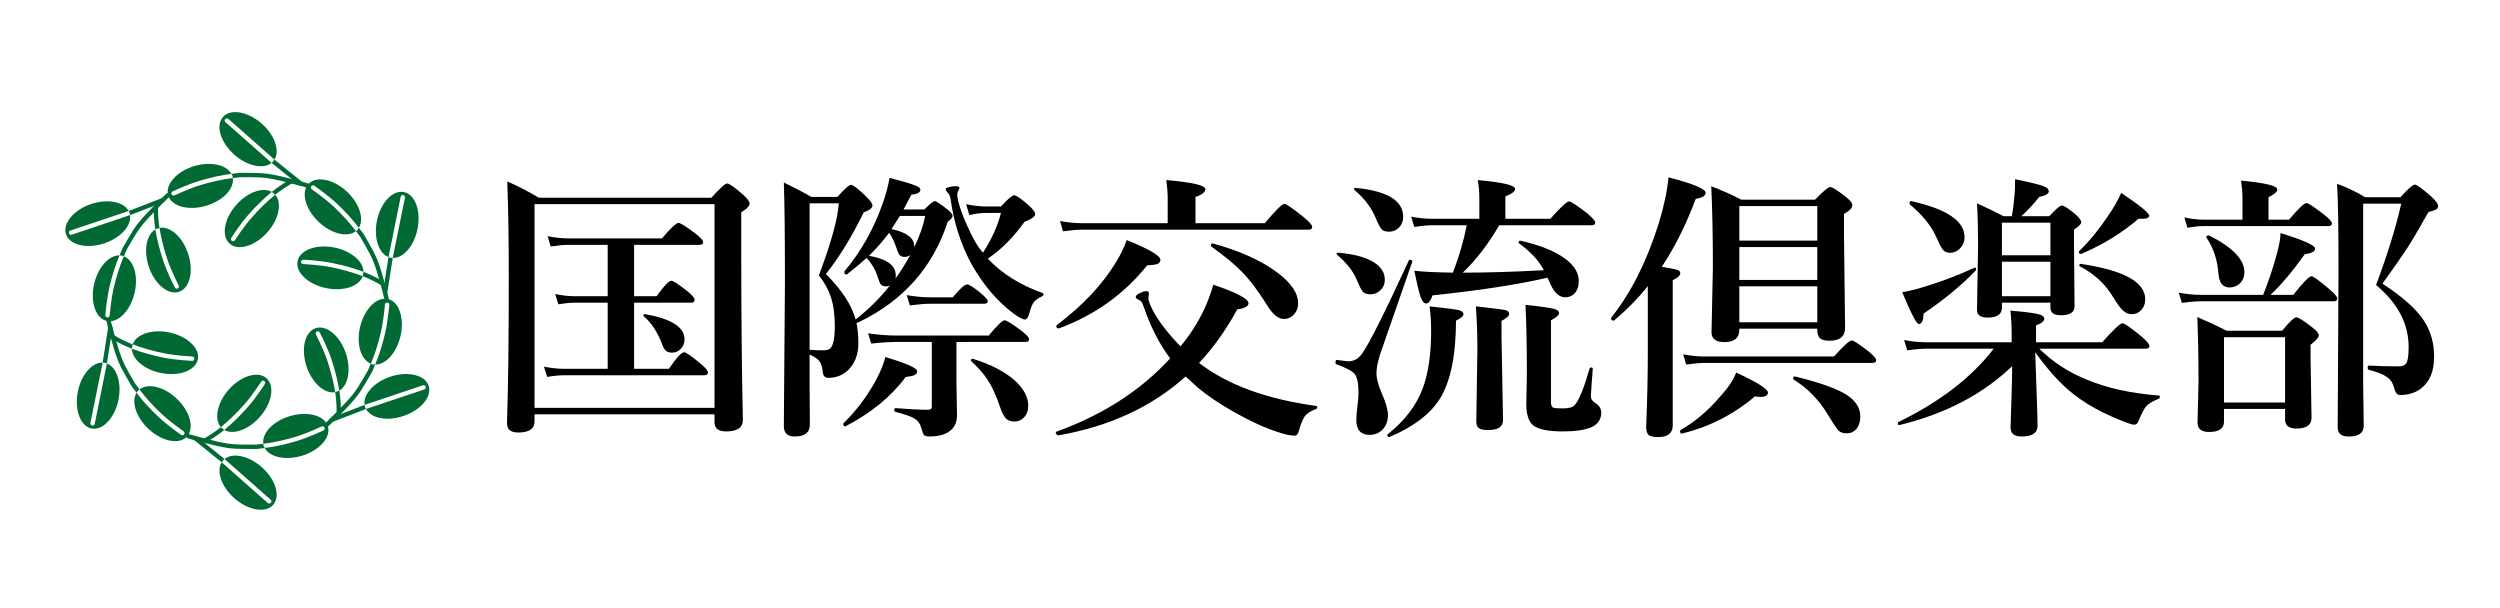 <?xml version="1.0" encoding="utf-8"?>
<!-- Generator: Adobe Illustrator 16.0.0, SVG Export Plug-In . SVG Version: 6.00 Build 0)  -->
<!DOCTYPE svg PUBLIC "-//W3C//DTD SVG 1.1//EN" "http://www.w3.org/Graphics/SVG/1.1/DTD/svg11.dtd">
<svg version="1.1" id="レイヤー_1" xmlns="http://www.w3.org/2000/svg" xmlns:xlink="http://www.w3.org/1999/xlink" x="0px"
	 y="0px" width="267.333px" height="65px" viewBox="0 0 267.333 65" enable-background="new 0 0 267.333 65" xml:space="preserve">
<g>
	<g>
		<g>
			<g>
				<path fill="#006934" d="M38.868,29.07v-0.018c-0.009-0.522-0.309-1.065-0.845-1.531c-0.574-0.498-1.375-0.872-2.25-1.051
					c-1.938-0.393-3.708,0.26-3.951,1.459c-0.248,1.193,1.128,2.488,3.067,2.882c0.878,0.178,1.758,0.149,2.482-0.086
					c0.71-0.23,1.203-0.637,1.401-1.148l0.013-0.038l-0.004-0.007c-1.001-0.386-2.134-0.708-3.379-0.959
					c-1.223-0.25-2.97-0.337-2.987-0.34c-0.132-0.006-0.228-0.116-0.222-0.243c0.009-0.127,0.118-0.227,0.248-0.219
					c0.07,0.003,1.797,0.088,3.057,0.348C36.748,28.374,37.854,28.682,38.868,29.07"/>
				<path fill="#006934" d="M40.946,30.603c-0.674-0.406-1.424-0.786-2.112-1.05c-0.012-0.007-0.031-0.016-0.048-0.021l0.09-0.461
					c0.013,0.007,0.024,0.012,0.036,0.015c0.654,0.251,1.395,0.613,2.066,1.003L40.946,30.603z"/>
			</g>
			<path fill="#006934" d="M38.375,24.36l0.009-0.02c0.27-0.445,0.301-1.063,0.093-1.742c-0.223-0.729-0.707-1.468-1.358-2.086
				c-1.434-1.354-3.281-1.74-4.121-0.851c-0.841,0.886-0.357,2.712,1.079,4.069c0.65,0.617,1.416,1.057,2.153,1.24
				c0.725,0.177,1.36,0.096,1.795-0.232l0.034-0.025l0.001-0.011c-0.651-0.854-1.439-1.726-2.363-2.598
				c-0.911-0.861-2.343-1.858-2.355-1.868c-0.108-0.074-0.13-0.219-0.058-0.322c0.07-0.106,0.219-0.131,0.322-0.059
				c0.058,0.043,1.477,1.029,2.411,1.913C36.947,22.643,37.718,23.494,38.375,24.36"/>
			<g>
				<path fill="#006934" d="M42.85,21.041l-1.307,6.451c-0.507-0.195-0.915-0.693-1.148-1.403c-0.232-0.722-0.265-1.602-0.089-2.483
					c0.393-1.937,1.682-3.311,2.881-3.069c1.2,0.241,1.853,2.012,1.46,3.948c-0.179,0.881-0.548,1.678-1.048,2.253
					c-0.489,0.565-1.055,0.86-1.604,0.844l1.311-6.452c0.022-0.124-0.06-0.245-0.183-0.271
					C42.997,20.831,42.874,20.914,42.85,21.041z"/>
				<path fill="#006934" d="M41.542,27.496c0.143,0.054,0.3,0.083,0.454,0.091l-0.594,3.801c-0.022,0.125-0.148,0.208-0.274,0.184
					c-0.123-0.027-0.205-0.15-0.179-0.275L41.542,27.496L41.542,27.496z"/>
			</g>
			<path fill="#006934" d="M38.521,25.329c-0.205-0.272-0.365-0.481-0.462-0.61l0.187-0.152l0.12-0.217
				c0.011,0.011,0.208,0.27,0.529,0.688l0.584,1.028c0.318,0.542,0.646,1.158,0.884,1.744c0.529,1.327,1.202,4.076,1.229,4.195
				c0.03,0.124-0.046,0.25-0.169,0.281c-0.007,0.002-0.017,0.002-0.022,0.002c-0.117,0.02-0.232-0.058-0.259-0.17
				c-0.007-0.031-0.688-2.837-1.209-4.137c-0.205-0.505-0.493-1.056-0.775-1.549L38.521,25.329z"/>
		</g>
		<g>
			<g>
				<path fill="#006934" d="M29.068,20.522l-0.016-0.012c-0.455-0.25-1.074-0.265-1.745-0.031c-0.719,0.249-1.441,0.754-2.037,1.425
					c-1.308,1.478-1.63,3.342-0.713,4.15c0.911,0.807,2.723,0.263,4.034-1.215c0.593-0.67,1.005-1.45,1.167-2.193
					c0.15-0.731,0.049-1.361-0.295-1.792l-0.028-0.024h-0.009c-0.835,0.674-1.678,1.494-2.519,2.443
					c-0.828,0.938-1.778,2.405-1.788,2.416c-0.073,0.11-0.214,0.14-0.321,0.07c-0.105-0.067-0.14-0.209-0.067-0.32
					c0.04-0.062,0.974-1.514,1.831-2.475C27.404,22.009,28.229,21.208,29.068,20.522"/>
				<path fill="#006934" d="M31.437,19.491c-0.688,0.378-1.391,0.836-1.968,1.298c-0.013,0.009-0.026,0.025-0.044,0.031
					l-0.352-0.304c0.011-0.008,0.022-0.016,0.031-0.026c0.547-0.438,1.228-0.9,1.902-1.289L31.437,19.491z"/>
			</g>
			<path fill="#006934" d="M24.743,18.591l-0.011-0.016c-0.251-0.457-0.768-0.792-1.463-0.951c-0.741-0.17-1.622-0.122-2.482,0.133
				c-1.892,0.563-3.148,1.974-2.799,3.145c0.35,1.172,2.169,1.663,4.063,1.098c0.859-0.255,1.625-0.699,2.153-1.243
				c0.513-0.54,0.762-1.131,0.696-1.674l-0.007-0.04l-0.007-0.005c-1.066,0.136-2.219,0.382-3.427,0.746
				c-1.205,0.357-2.785,1.101-2.801,1.106c-0.114,0.056-0.253,0.003-0.312-0.112c-0.051-0.114,0-0.25,0.112-0.306
				c0.065-0.031,1.631-0.766,2.864-1.132C22.545,18.97,23.667,18.728,24.743,18.591"/>
			<g>
				<path fill="#006934" d="M24.106,13.06l4.936,4.356c-0.423,0.342-1.058,0.448-1.789,0.292c-0.742-0.158-1.522-0.57-2.194-1.163
					c-1.481-1.309-2.027-3.116-1.217-4.032c0.808-0.917,2.667-0.598,4.148,0.709c0.674,0.593,1.179,1.316,1.428,2.036
					c0.243,0.706,0.218,1.347-0.07,1.81l-4.932-4.359c-0.1-0.085-0.243-0.072-0.328,0.022C24,12.825,24.01,12.976,24.106,13.06z"/>
				<path fill="#006934" d="M29.043,17.417c0.121-0.098,0.227-0.217,0.309-0.35l2.992,2.416c0.096,0.083,0.108,0.229,0.025,0.328
					c-0.087,0.095-0.234,0.103-0.33,0.023L29.043,17.417L29.043,17.417z"/>
			</g>
			<path fill="#006934" d="M25.657,18.951c-0.338,0.041-0.599,0.074-0.762,0.095l-0.036-0.243l-0.128-0.206
				c0.013-0.006,0.337-0.046,0.86-0.113l1.184,0.005c0.627-0.002,1.327,0.02,1.95,0.111c1.416,0.201,4.134,0.994,4.251,1.03
				c0.121,0.035,0.192,0.168,0.155,0.29c-0.001,0.007-0.003,0.016-0.007,0.019c-0.041,0.108-0.166,0.172-0.278,0.139
				c-0.029-0.009-2.801-0.821-4.186-1.016c-0.542-0.082-1.159-0.108-1.732-0.11H25.657z"/>
		</g>
	</g>
	<g>
		<g>
			<g>
				<path fill="#006934" d="M23.983,45.977l0.015,0.013c0.455,0.251,1.075,0.26,1.75,0.029c0.717-0.247,1.439-0.755,2.031-1.425
					c1.311-1.479,1.63-3.336,0.716-4.151c-0.911-0.809-2.722-0.266-4.031,1.214c-0.596,0.673-1.008,1.45-1.166,2.196
					c-0.154,0.729-0.051,1.362,0.291,1.79l0.028,0.029l0.008-0.003c0.835-0.674,1.679-1.494,2.519-2.443
					c0.83-0.94,1.78-2.405,1.791-2.417c0.071-0.107,0.216-0.139,0.319-0.069c0.105,0.069,0.139,0.211,0.071,0.316
					c-0.04,0.068-0.979,1.519-1.833,2.476C25.645,44.489,24.823,45.291,23.983,45.977"/>
				<path fill="#006934" d="M21.612,47.007c0.692-0.379,1.395-0.839,1.97-1.298c0.011-0.013,0.027-0.019,0.042-0.029l0.354,0.304
					c-0.013,0.008-0.024,0.015-0.032,0.022c-0.543,0.442-1.226,0.9-1.904,1.289L21.612,47.007z"/>
			</g>
			<path fill="#006934" d="M28.306,47.904l0.013,0.021c0.249,0.455,0.769,0.792,1.465,0.952c0.74,0.168,1.619,0.118,2.482-0.136
				c1.89-0.564,3.148-1.974,2.799-3.146c-0.348-1.169-2.173-1.659-4.063-1.099c-0.862,0.254-1.624,0.699-2.151,1.245
				c-0.516,0.542-0.762,1.128-0.697,1.671l0.009,0.043l0.003,0.003c1.066-0.135,2.218-0.383,3.433-0.745
				c1.197-0.356,2.783-1.101,2.795-1.104c0.116-0.059,0.257-0.006,0.31,0.107c0.051,0.113,0,0.259-0.11,0.308
				c-0.066,0.031-1.633,0.77-2.865,1.134C30.506,47.529,29.384,47.769,28.306,47.904"/>
			<g>
				<path fill="#006934" d="M28.946,53.439l-4.936-4.356c0.424-0.342,1.059-0.448,1.79-0.294c0.745,0.161,1.522,0.571,2.193,1.162
					c1.481,1.313,2.025,3.116,1.22,4.032c-0.811,0.919-2.672,0.603-4.153-0.707c-0.672-0.595-1.179-1.318-1.427-2.038
					c-0.244-0.705-0.217-1.344,0.072-1.807l4.933,4.361c0.096,0.079,0.241,0.067,0.326-0.023
					C29.052,53.668,29.043,53.521,28.946,53.439z"/>
				<path fill="#006934" d="M24.008,49.082c-0.12,0.095-0.224,0.216-0.308,0.348l-2.991-2.415c-0.1-0.086-0.109-0.231-0.027-0.332
					c0.089-0.093,0.233-0.104,0.332-0.018L24.008,49.082L24.008,49.082z"/>
			</g>
			<path fill="#006934" d="M27.394,47.545c0.338-0.042,0.599-0.073,0.762-0.093l0.038,0.238l0.125,0.214
				c-0.013,0-0.335,0.044-0.857,0.108l-1.182-0.006c-0.63,0.006-1.33-0.017-1.956-0.103c-1.412-0.209-4.13-0.998-4.246-1.038
				c-0.124-0.035-0.194-0.165-0.16-0.288c0.004-0.007,0.007-0.013,0.007-0.02c0.045-0.11,0.168-0.172,0.281-0.136
				c0.031,0.008,2.801,0.818,4.186,1.019c0.54,0.078,1.159,0.104,1.729,0.104H27.394z"/>
		</g>
		<g>
			<g>
				<path fill="#006934" d="M36.281,41.769l0.022-0.011c0.445-0.273,0.764-0.795,0.9-1.496c0.14-0.745,0.066-1.624-0.216-2.479
					c-0.626-1.868-2.081-3.084-3.24-2.689c-1.154,0.384-1.587,2.221-0.962,4.1c0.282,0.846,0.753,1.597,1.314,2.105
					c0.558,0.494,1.155,0.725,1.699,0.645l0.038-0.013l0.002-0.011c-0.165-1.061-0.453-2.197-0.854-3.404
					c-0.398-1.183-1.192-2.739-1.197-2.752c-0.061-0.123-0.012-0.259,0.1-0.315c0.11-0.057,0.25-0.017,0.309,0.101
					c0.036,0.068,0.824,1.603,1.229,2.824C35.826,39.58,36.106,40.695,36.281,41.769"/>
				<path fill="#006934" d="M35.993,44.332c0.015-0.787-0.029-1.622-0.143-2.354c0-0.016-0.003-0.03-0.003-0.049l0.44-0.157
					c0.003,0.015,0.003,0.025,0.009,0.042c0.104,0.69,0.165,1.511,0.161,2.288L35.993,44.332z"/>
			</g>
			<path fill="#006934" d="M40.118,38.985h0.022c0.519,0.005,1.067-0.273,1.554-0.793c0.519-0.559,0.915-1.342,1.126-2.22
				c0.455-1.919-0.136-3.712-1.324-3.995c-1.188-0.284-2.529,1.047-2.986,2.969c-0.209,0.87-0.205,1.757,0.004,2.487
				c0.21,0.712,0.597,1.219,1.098,1.438l0.039,0.013l0.009-0.004c0.418-0.989,0.777-2.109,1.066-3.342
				c0.292-1.222,0.44-2.964,0.44-2.977c0.013-0.128,0.127-0.223,0.254-0.211c0.127,0.01,0.22,0.127,0.212,0.248
				c-0.009,0.074-0.154,1.793-0.454,3.044C40.889,36.891,40.539,37.981,40.118,38.985"/>
			<g>
				<path fill="#006934" d="M45.227,41.199l-6.242,2.097c-0.083-0.541,0.144-1.145,0.645-1.694c0.509-0.571,1.255-1.036,2.104-1.32
					c1.872-0.626,3.71-0.193,4.098,0.96c0.393,1.159-0.814,2.609-2.688,3.241c-0.849,0.285-1.729,0.366-2.477,0.218
					c-0.732-0.145-1.274-0.487-1.533-0.967l6.242-2.093c0.122-0.044,0.186-0.176,0.147-0.293
					C45.484,41.225,45.349,41.157,45.227,41.199z"/>
				<path fill="#006934" d="M38.983,43.296c0.026,0.151,0.079,0.3,0.151,0.439l-3.589,1.386c-0.122,0.044-0.253-0.023-0.297-0.143
					c-0.038-0.123,0.028-0.255,0.146-0.295L38.983,43.296L38.983,43.296z"/>
			</g>
			<path fill="#006934" d="M39.351,39.593c0.131-0.311,0.236-0.553,0.299-0.705l0.228,0.092l0.24-0.007
				c0,0.013-0.125,0.311-0.33,0.8l-0.598,1.019c-0.309,0.549-0.679,1.143-1.066,1.641c-0.884,1.126-2.932,3.076-3.021,3.16
				c-0.092,0.092-0.243,0.084-0.33-0.006c-0.007-0.005-0.009-0.013-0.013-0.019c-0.074-0.089-0.065-0.223,0.022-0.309
				c0.021-0.026,2.109-2.015,2.971-3.119c0.338-0.428,0.672-0.948,0.958-1.444L39.351,39.593z"/>
		</g>
	</g>
	<g>
		<g>
			<g>
				<path fill="#006934" d="M16.611,24.528l-0.013,0.009c-0.449,0.273-0.768,0.798-0.905,1.499
					c-0.145,0.744-0.067,1.624,0.215,2.472c0.628,1.876,2.079,3.084,3.236,2.694c1.161-0.382,1.594-2.226,0.965-4.096
					c-0.284-0.852-0.751-1.599-1.313-2.109c-0.56-0.498-1.155-0.725-1.698-0.638l-0.039,0.007l-0.004,0.008
					c0.167,1.061,0.453,2.199,0.855,3.405c0.397,1.184,1.194,2.74,1.201,2.753c0.057,0.116,0.011,0.257-0.099,0.313
					c-0.116,0.061-0.253,0.018-0.313-0.1c-0.035-0.064-0.824-1.601-1.228-2.823C17.068,26.714,16.785,25.6,16.611,24.528"/>
				<path fill="#006934" d="M16.899,21.964c-0.015,0.782,0.034,1.624,0.145,2.353c0.003,0.015,0.005,0.034,0.009,0.05l-0.445,0.154
					c-0.002-0.013-0.006-0.021-0.006-0.039c-0.108-0.691-0.167-1.512-0.165-2.291L16.899,21.964z"/>
			</g>
			<path fill="#006934" d="M12.778,27.312l-0.021-0.003c-0.52-0.007-1.07,0.273-1.555,0.794c-0.518,0.561-0.918,1.345-1.126,2.217
				c-0.458,1.92,0.138,3.714,1.322,3.997c1.191,0.28,2.53-1.049,2.986-2.969c0.21-0.874,0.208-1.755,0-2.485
				c-0.211-0.713-0.599-1.228-1.099-1.439l-0.04-0.015l-0.009,0.002c-0.418,0.992-0.777,2.113-1.072,3.343
				c-0.288,1.22-0.437,2.963-0.438,2.978c-0.01,0.131-0.125,0.226-0.25,0.211c-0.13-0.007-0.224-0.123-0.213-0.247
				c0.008-0.073,0.156-1.797,0.449-3.047C12.007,29.406,12.36,28.314,12.778,27.312"/>
			<g>
				<path fill="#006934" d="M7.668,25.099l6.237-2.097c0.086,0.539-0.141,1.139-0.639,1.697c-0.507,0.561-1.253,1.03-2.104,1.317
					c-1.876,0.624-3.711,0.198-4.1-0.96c-0.391-1.159,0.815-2.611,2.689-3.243c0.851-0.284,1.729-0.36,2.472-0.216
					c0.733,0.142,1.278,0.483,1.535,0.965l-6.241,2.093c-0.119,0.042-0.183,0.174-0.145,0.292
					C7.413,25.071,7.545,25.139,7.668,25.099z"/>
				<path fill="#006934" d="M13.913,23c-0.029-0.155-0.078-0.303-0.15-0.441l3.587-1.384c0.123-0.044,0.254,0.022,0.295,0.144
					c0.04,0.122-0.026,0.255-0.145,0.296L13.913,23L13.913,23z"/>
			</g>
			<path fill="#006934" d="M13.547,26.696c-0.133,0.319-0.237,0.56-0.302,0.713l-0.223-0.09l-0.245,0.007
				c0-0.014,0.125-0.315,0.33-0.802l0.598-1.02c0.309-0.549,0.676-1.144,1.07-1.641c0.884-1.122,2.926-3.08,3.019-3.162
				c0.089-0.087,0.237-0.084,0.328,0.007c0.005,0.007,0.01,0.011,0.013,0.016c0.074,0.093,0.063,0.229-0.02,0.313
				c-0.021,0.02-2.109,2.014-2.971,3.114c-0.344,0.43-0.674,0.954-0.961,1.445L13.547,26.696z"/>
		</g>
		<g>
			<g>
				<path fill="#006934" d="M14.105,37.288l0.004,0.018c0.01,0.521,0.308,1.068,0.844,1.531c0.572,0.496,1.374,0.871,2.25,1.047
					c1.934,0.396,3.71-0.256,3.953-1.455c0.244-1.19-1.135-2.488-3.067-2.884c-0.876-0.18-1.762-0.146-2.484,0.086
					c-0.71,0.23-1.202,0.639-1.403,1.147l-0.01,0.039l0.005,0.005c0.999,0.391,2.134,0.713,3.376,0.96
					c1.226,0.255,2.969,0.343,2.984,0.344c0.134,0.006,0.23,0.117,0.221,0.242c-0.005,0.128-0.112,0.226-0.243,0.22
					c-0.074-0.006-1.795-0.086-3.056-0.345C16.229,37.987,15.122,37.671,14.105,37.288"/>
				<path fill="#006934" d="M12.032,35.753c0.671,0.41,1.419,0.786,2.107,1.057c0.015,0.004,0.033,0.008,0.047,0.019l-0.085,0.46
					c-0.015-0.004-0.026-0.012-0.04-0.015c-0.65-0.253-1.394-0.612-2.066-1.008L12.032,35.753z"/>
			</g>
			<path fill="#006934" d="M14.6,42.003l-0.009,0.019c-0.272,0.44-0.304,1.056-0.091,1.741c0.221,0.721,0.703,1.463,1.354,2.082
				c1.436,1.353,3.283,1.743,4.125,0.85c0.841-0.885,0.355-2.71-1.081-4.065c-0.649-0.619-1.416-1.061-2.157-1.239
				c-0.719-0.18-1.356-0.1-1.794,0.234l-0.029,0.02l-0.002,0.012c0.65,0.856,1.439,1.729,2.358,2.593
				c0.912,0.864,2.346,1.86,2.359,1.875c0.105,0.073,0.131,0.22,0.06,0.325c-0.076,0.1-0.219,0.123-0.322,0.056
				c-0.06-0.044-1.479-1.029-2.411-1.916C16.026,43.715,15.255,42.861,14.6,42.003"/>
			<g>
				<path fill="#006934" d="M10.131,45.317l1.3-6.453c0.507,0.199,0.918,0.69,1.149,1.404c0.234,0.724,0.267,1.604,0.088,2.485
					c-0.393,1.934-1.684,3.311-2.883,3.066c-1.195-0.241-1.848-2.012-1.458-3.947c0.174-0.877,0.547-1.682,1.048-2.253
					c0.485-0.567,1.056-0.864,1.603-0.846l-1.311,6.451c-0.023,0.126,0.062,0.249,0.185,0.274
					C9.979,45.525,10.104,45.443,10.131,45.317z"/>
				<path fill="#006934" d="M11.433,38.862c-0.145-0.051-0.301-0.088-0.457-0.092l0.596-3.803c0.024-0.124,0.144-0.203,0.271-0.182
					c0.128,0.026,0.209,0.148,0.183,0.275L11.433,38.862L11.433,38.862z"/>
			</g>
			<path fill="#006934" d="M14.455,41.028c0.206,0.275,0.364,0.48,0.462,0.615l-0.191,0.148l-0.115,0.215
				c-0.01-0.004-0.208-0.264-0.527-0.688l-0.586-1.025c-0.317-0.541-0.648-1.159-0.882-1.749c-0.533-1.324-1.204-4.07-1.231-4.193
				c-0.031-0.122,0.047-0.247,0.17-0.282c0.007,0,0.016,0,0.022,0c0.115-0.015,0.231,0.059,0.258,0.175
				c0.005,0.029,0.688,2.834,1.214,4.132c0.2,0.51,0.484,1.055,0.769,1.552L14.455,41.028z"/>
		</g>
	</g>
</g>
<g>
	<path d="M57.159,44.303v0.747c0,0.801-0.581,1.201-1.743,1.201c-0.801,0-1.201-0.332-1.201-0.996
		c0.127-3.799,0.19-8.975,0.19-15.527c0-4.033-0.054-7.476-0.161-10.327c1.162,0.508,2.285,1.089,3.369,1.743H76.07
		c0.908-1.016,1.47-1.523,1.685-1.523c0.225,0,0.796,0.4,1.714,1.201c0.459,0.43,0.688,0.737,0.688,0.923
		c0,0.283-0.298,0.601-0.894,0.952v3.662c0,7.266,0.059,13.447,0.176,18.545c0,0.82-0.601,1.23-1.802,1.23
		c-0.82,0-1.23-0.322-1.23-0.967v-0.864H57.159z M76.407,43.614V21.832H57.159v21.782H76.407z M64.981,39.439v-7.075h-3.457
		c-0.498,0-1.104,0.059-1.816,0.176l-0.337-1.099c0.742,0.156,1.431,0.234,2.065,0.234h3.545v-5.493h-4.175
		c-0.498,0-1.138,0.059-1.919,0.176l-0.322-1.099c0.801,0.156,1.538,0.234,2.212,0.234h10.005c0.938-1.104,1.528-1.655,1.772-1.655
		c0.205,0,0.825,0.391,1.86,1.172c0.518,0.41,0.776,0.703,0.776,0.879c0,0.195-0.132,0.293-0.396,0.293h-6.987v5.493h2.402
		c0.791-1.104,1.318-1.655,1.582-1.655c0.195,0,0.776,0.381,1.743,1.143c0.498,0.41,0.747,0.713,0.747,0.908
		s-0.127,0.293-0.381,0.293h-6.094v7.075h3.721c0.811-1.182,1.353-1.772,1.626-1.772c0.205,0,0.806,0.42,1.802,1.26
		c0.498,0.41,0.747,0.713,0.747,0.908s-0.132,0.293-0.396,0.293H60.337c-0.508,0-1.118,0.059-1.831,0.176l-0.337-1.099
		c0.752,0.156,1.46,0.234,2.124,0.234H64.981z M73.199,36.275c0,0.43-0.146,0.786-0.439,1.069c-0.244,0.244-0.547,0.366-0.908,0.366
		c-0.303,0-0.537-0.083-0.703-0.249c-0.137-0.156-0.273-0.425-0.41-0.806c-0.469-1.211-1.104-2.158-1.904-2.842
		c-0.029-0.029-0.044-0.059-0.044-0.088c0-0.088,0.054-0.132,0.161-0.132c0.01,0,0.024,0,0.044,0
		C71.797,34.093,73.199,34.986,73.199,36.275z"/>
	<path d="M86.573,37.916v3.062l0.029,4.409c0,0.859-0.537,1.289-1.611,1.289c-0.781,0-1.172-0.371-1.172-1.113l0.117-15.234
		c0-5.059-0.039-8.662-0.117-10.811c1.309,0.635,2.285,1.147,2.93,1.538h2.798c0.762-0.859,1.25-1.289,1.465-1.289
		s0.757,0.42,1.626,1.26c0.439,0.439,0.659,0.757,0.659,0.952c0,0.254-0.313,0.498-0.938,0.732
		c-1.289,2.637-2.637,4.834-4.043,6.592c1.709,1.709,2.769,3.33,3.179,4.863c1.377-1.074,2.598-2.285,3.662-3.633
		c-0.127,0.059-0.259,0.088-0.396,0.088c-0.283,0-0.479-0.073-0.586-0.22c-0.098-0.137-0.229-0.474-0.396-1.011
		c-0.234-0.664-0.605-1.265-1.113-1.802c-0.625,0.566-1.328,1.152-2.109,1.758c-0.02,0.01-0.034,0.015-0.044,0.015
		c-0.146,0-0.22-0.093-0.22-0.278c0-0.029,0.005-0.054,0.015-0.073c1.787-2.148,3.149-4.57,4.087-7.266
		c0.342-0.967,0.586-1.875,0.732-2.725c1.455,0.381,2.388,0.659,2.798,0.835c0.332,0.137,0.498,0.278,0.498,0.425
		c0,0.303-0.322,0.483-0.967,0.542c-0.527,0.996-0.806,1.523-0.835,1.582h2.227c0.576-0.596,0.952-0.894,1.128-0.894
		c0.137,0,0.586,0.298,1.348,0.894c0.361,0.283,0.542,0.513,0.542,0.688c0,0.156-0.176,0.366-0.527,0.63
		c-1.572,4.854-4.736,8.428-9.492,10.723c-0.088,0.049-0.151,0.073-0.19,0.073c-0.029,0-0.054,0-0.073,0
		c0.137,0.615,0.205,1.348,0.205,2.197c0,1.182-0.361,2.134-1.084,2.856c-0.586,0.557-1.294,0.835-2.124,0.835
		c-0.371,0-0.571-0.22-0.601-0.659c-0.049-0.508-0.176-0.894-0.381-1.157C87.393,38.346,87.051,38.121,86.573,37.916z
		 M86.573,37.403c0.4,0.039,0.889,0.059,1.465,0.059c0.303,0,0.542-0.059,0.718-0.176c0.342-0.293,0.513-1.104,0.513-2.432
		c0-1.25-0.151-2.31-0.454-3.179c-0.254-0.752-0.669-1.494-1.245-2.227c1.318-3.516,2.026-6.084,2.124-7.705h-3.12V37.403z
		 M98.072,39.688c0,0.205-0.098,0.347-0.293,0.425c-0.166,0.078-0.479,0.146-0.938,0.205c-1.543,2.09-3.682,3.843-6.416,5.259
		c-0.01,0.01-0.02,0.015-0.029,0.015c-0.146,0-0.22-0.088-0.22-0.264c0-0.029,0.01-0.054,0.029-0.073
		c1.377-1.348,2.539-2.896,3.486-4.644c0.479-0.898,0.806-1.709,0.981-2.432C96.939,38.854,98.072,39.356,98.072,39.688z
		 M102.276,36.568v4.526l0.059,3.267c0,0.664-0.181,1.177-0.542,1.538c-0.518,0.518-1.318,0.776-2.402,0.776
		c-0.303,0-0.503-0.059-0.601-0.176c-0.078-0.107-0.176-0.371-0.293-0.791c-0.127-0.449-0.396-0.786-0.806-1.011
		c-0.342-0.186-0.991-0.405-1.948-0.659c-0.078-0.02-0.117-0.088-0.117-0.205c0-0.127,0.039-0.19,0.117-0.19
		c1.514,0.117,2.681,0.176,3.501,0.176c0.264,0,0.396-0.107,0.396-0.322v-6.929h-3.838c-0.713,0-1.592,0.059-2.637,0.176
		l-0.337-1.099c1.064,0.156,2.056,0.234,2.974,0.234h9.932c0.889-1.084,1.455-1.626,1.699-1.626c0.205,0,0.815,0.381,1.831,1.143
		c0.518,0.4,0.776,0.693,0.776,0.879c0,0.195-0.127,0.293-0.381,0.293H102.276z M92.93,27.354c1.904,0.332,2.856,1.03,2.856,2.095
		c0,0.146-0.01,0.259-0.029,0.337c0.518-0.703,1.045-1.543,1.582-2.52c-0.176,0.137-0.376,0.205-0.601,0.205
		c-0.254,0-0.439-0.073-0.557-0.22c-0.107-0.137-0.229-0.425-0.366-0.864c-0.234-0.664-0.483-1.162-0.747-1.494
		C94.483,25.694,93.77,26.515,92.93,27.354z M96.226,23.092l-0.894,1.406c1.621,0.342,2.432,0.952,2.432,1.831v0.117
		c0.586-1.23,0.977-2.349,1.172-3.354H96.226z M105.63,32.188c0,0.195-0.132,0.293-0.396,0.293h-5.728
		c-0.576,0-1.313,0.059-2.212,0.176l-0.337-1.099c0.879,0.156,1.699,0.234,2.461,0.234h2.461c0.771-0.918,1.279-1.377,1.523-1.377
		c0.234,0,0.747,0.327,1.538,0.981C105.401,31.798,105.63,32.062,105.63,32.188z M105.63,27.662
		c1.514,1.602,3.472,2.827,5.874,3.677c0.059,0.029,0.088,0.073,0.088,0.132c0,0.098-0.049,0.166-0.146,0.205
		c-0.469,0.225-0.781,0.454-0.938,0.688c-0.146,0.215-0.303,0.625-0.469,1.23c-0.107,0.381-0.249,0.571-0.425,0.571
		c-0.244,0-0.664-0.22-1.26-0.659c-1.709-1.279-3.198-3.032-4.468-5.259c-1.152-2.139-1.899-4.468-2.241-6.987
		c-0.029-0.264-0.132-0.483-0.308-0.659c-0.137-0.137-0.205-0.269-0.205-0.396c0-0.068,0.122-0.137,0.366-0.205
		c0.225-0.059,0.449-0.088,0.674-0.088c0.283,0,0.425,0.059,0.425,0.176c0,0.039-0.039,0.142-0.117,0.308
		c-0.078,0.127-0.117,0.244-0.117,0.352c0,0.254,0.039,0.527,0.117,0.82c0.195,0.762,0.527,1.655,0.996,2.681
		c0.41,0.908,0.806,1.646,1.187,2.212c0.205,0.273,0.356,0.459,0.454,0.557c0.928-1.445,1.567-2.861,1.919-4.248h-1.582
		c-0.566,0-1.167,0.078-1.802,0.234l-0.337-1.172c0.752,0.166,1.465,0.249,2.139,0.249h1.582c0.732-0.801,1.201-1.201,1.406-1.201
		c0.234,0,0.767,0.371,1.597,1.113c0.439,0.41,0.659,0.708,0.659,0.894c0,0.264-0.381,0.542-1.143,0.835
		C108.365,25.382,107.056,26.695,105.63,27.662z M109.952,43.38c0,0.527-0.156,0.952-0.469,1.274
		c-0.273,0.283-0.61,0.425-1.011,0.425c-0.41,0-0.728-0.127-0.952-0.381c-0.195-0.225-0.386-0.605-0.571-1.143
		c-0.42-1.24-0.864-2.217-1.333-2.93c-0.41-0.635-0.991-1.299-1.743-1.992c-0.029-0.02-0.044-0.049-0.044-0.088
		c0-0.117,0.059-0.176,0.176-0.176c0.01,0,0.02,0,0.029,0c1.934,0.596,3.442,1.382,4.526,2.358
		C109.488,41.588,109.952,42.472,109.952,43.38z"/>
	<path d="M126.783,40.26c-3.604,3.242-8.145,5.342-13.623,6.299c-0.049,0.01-0.105-0.021-0.168-0.096
		c-0.064-0.072-0.096-0.144-0.096-0.212c0-0.039,0.02-0.068,0.059-0.088c4.961-1.787,9.019-4.399,12.173-7.837
		c-1.162-1.553-2.109-3.408-2.842-5.566c-0.098-0.283-0.19-0.464-0.278-0.542c-0.039-0.049-0.156-0.122-0.352-0.22
		c-0.137-0.049-0.205-0.137-0.205-0.264c0-0.117,0.156-0.254,0.469-0.41c0.264-0.127,0.488-0.19,0.674-0.19
		c0.176,0,0.264,0.088,0.264,0.264l-0.059,0.483c0,0.146,0.068,0.396,0.205,0.747c0.596,1.348,1.675,2.817,3.237,4.409
		c0.723-0.879,1.323-1.738,1.802-2.578c0.742-1.279,1.309-2.617,1.699-4.014c2.51,0.85,3.765,1.509,3.765,1.978
		c0,0.332-0.4,0.552-1.201,0.659c-1.201,2.207-2.563,4.116-4.087,5.728c3.018,2.334,7.192,3.867,12.524,4.6
		c0.078,0.01,0.117,0.059,0.117,0.146s-0.039,0.146-0.117,0.176c-0.605,0.225-1.021,0.498-1.245,0.82
		c-0.195,0.283-0.41,0.83-0.645,1.641c-0.078,0.264-0.215,0.396-0.41,0.396c-0.439,0-1.05-0.132-1.831-0.396
		c-1.367-0.439-2.93-1.157-4.688-2.153c-1.563-0.889-2.837-1.748-3.823-2.578C127.974,41.354,127.535,40.953,126.783,40.26z
		 M124.087,27.779c0,0.215-0.112,0.366-0.337,0.454c-0.195,0.068-0.557,0.117-1.084,0.146c-2.461,3.076-5.605,5.322-9.434,6.738
		c-0.01,0-0.024,0-0.044,0c-0.156,0-0.234-0.088-0.234-0.264c0-0.029,0.01-0.054,0.029-0.073c2.803-2.109,4.932-4.375,6.387-6.797
		c0.449-0.732,0.82-1.504,1.113-2.314C122.886,26.646,124.087,27.35,124.087,27.779z M124.864,23.868v-2.871
		c0-0.361-0.049-0.942-0.146-1.743c2.783,0.244,4.175,0.566,4.175,0.967c0,0.322-0.352,0.601-1.055,0.835v2.813h7.412
		c1.152-1.377,1.851-2.065,2.095-2.065c0.205,0,0.898,0.479,2.08,1.436c0.596,0.488,0.894,0.83,0.894,1.025
		s-0.132,0.293-0.396,0.293h-24.155c-0.557,0-1.255,0.059-2.095,0.176l-0.322-1.099c0.85,0.156,1.646,0.234,2.388,0.234H124.864z
		 M138.809,32.423c0,0.498-0.161,0.913-0.483,1.245c-0.283,0.293-0.62,0.439-1.011,0.439c-0.605,0-1.187-0.449-1.743-1.348
		c-0.986-1.582-1.899-2.803-2.739-3.662c-0.771-0.801-1.87-1.709-3.296-2.725c-0.029-0.029-0.044-0.068-0.044-0.117
		c0-0.176,0.068-0.249,0.205-0.22c2.881,0.791,5.176,1.826,6.885,3.105C138.067,30.255,138.809,31.349,138.809,32.423z"/>
	<path d="M151.011,28.014l-3.442,9.902c-0.254,0.82-0.381,1.489-0.381,2.007c0,0.547,0.19,1.26,0.571,2.139
		c0.439,0.996,0.659,1.768,0.659,2.314c0,0.654-0.205,1.187-0.615,1.597c-0.361,0.352-0.806,0.527-1.333,0.527
		c-0.957,0-1.436-0.532-1.436-1.597c0-0.342,0.039-0.82,0.117-1.436c0.078-0.596,0.117-1.084,0.117-1.465
		c0-1.045-0.151-1.733-0.454-2.065c-0.273-0.293-0.918-0.625-1.934-0.996c-0.049-0.02-0.073-0.078-0.073-0.176
		c0-0.205,0.054-0.298,0.161-0.278c0.693,0.098,1.104,0.146,1.23,0.146c0.566,0,1.04-0.259,1.421-0.776
		c0.732-0.986,2.412-4.326,5.039-10.02c0.01-0.039,0.044-0.059,0.103-0.059c0.176,0,0.264,0.068,0.264,0.205
		C151.026,27.994,151.021,28.004,151.011,28.014z M148.082,29.903c0,0.479-0.171,0.869-0.513,1.172
		c-0.283,0.264-0.625,0.396-1.025,0.396c-0.391,0-0.674-0.107-0.85-0.322c-0.146-0.186-0.366-0.63-0.659-1.333
		c-0.391-0.889-1.074-1.743-2.051-2.563c-0.039-0.029-0.059-0.063-0.059-0.103c0-0.088,0.054-0.132,0.161-0.132
		c1.709,0.146,2.998,0.498,3.867,1.055C147.706,28.561,148.082,29.171,148.082,29.903z M150.044,23.18
		c0,0.488-0.166,0.889-0.498,1.201c-0.273,0.264-0.61,0.396-1.011,0.396c-0.391,0-0.669-0.103-0.835-0.308
		c-0.156-0.195-0.396-0.674-0.718-1.436c-0.469-1.006-1.182-1.909-2.139-2.71c-0.039-0.02-0.059-0.049-0.059-0.088
		c0-0.098,0.059-0.146,0.176-0.146C148.35,20.421,150.044,21.451,150.044,23.18z M156.49,33.595c0,0.205-0.264,0.435-0.791,0.688
		c-0.02,3.809-0.61,6.616-1.772,8.423c-1.025,1.602-2.798,2.939-5.317,4.014c-0.01,0.01-0.024,0.015-0.044,0.015
		c-0.137,0-0.205-0.073-0.205-0.22c0-0.039,0.015-0.068,0.044-0.088c1.787-1.416,3.027-3.037,3.721-4.863
		c0.605-1.611,0.908-3.677,0.908-6.196c0-0.85-0.054-1.719-0.161-2.607c1.758,0.186,2.808,0.322,3.149,0.41
		C156.333,33.258,156.49,33.399,156.49,33.595z M156.417,29.156c2.646,0,5.537-0.088,8.672-0.264
		c-0.518-1.006-1.401-1.963-2.651-2.871c-0.029-0.029-0.044-0.063-0.044-0.103c0-0.117,0.059-0.176,0.176-0.176
		c0.01,0,0.02,0,0.029,0c2.119,0.479,3.721,1.128,4.805,1.948c0.947,0.713,1.421,1.499,1.421,2.358c0,0.557-0.151,1.001-0.454,1.333
		c-0.264,0.273-0.596,0.41-0.996,0.41c-0.605,0-1.118-0.439-1.538-1.318c-0.156-0.361-0.278-0.62-0.366-0.776
		c-3.115,0.723-7.212,1.353-12.29,1.89c-0.186,0.576-0.415,0.864-0.688,0.864c-0.234,0-0.435-0.254-0.601-0.762
		c-0.166-0.479-0.386-1.392-0.659-2.739c0.908,0.107,2.285,0.176,4.131,0.205c0.674-1.758,1.167-3.447,1.479-5.068h-3.691
		c-0.498,0-1.138,0.059-1.919,0.176l-0.337-1.099c0.801,0.156,1.553,0.234,2.256,0.234h5.039v-2.021
		c0-0.908-0.059-1.616-0.176-2.124c2.666,0.244,3.999,0.557,3.999,0.938c0,0.273-0.347,0.542-1.04,0.806v2.402h4.805
		c1.104-1.24,1.772-1.86,2.007-1.86c0.195,0,0.85,0.43,1.963,1.289c0.557,0.479,0.835,0.801,0.835,0.967
		c0,0.195-0.132,0.293-0.396,0.293h-9.873C159.122,26.139,157.823,27.828,156.417,29.156z M161.382,33.565
		c0,0.215-0.273,0.464-0.82,0.747v1.772l0.161,8.848c0,0.703-0.532,1.055-1.597,1.055c-0.488,0-0.825-0.073-1.011-0.22
		c-0.166-0.146-0.249-0.386-0.249-0.718l0.117-7.734c0-1.465-0.054-2.983-0.161-4.556c1.855,0.205,2.92,0.342,3.193,0.41
		C161.26,33.238,161.382,33.37,161.382,33.565z M171.226,44.127c0,0.732-0.371,1.26-1.113,1.582
		c-0.713,0.283-1.704,0.425-2.974,0.425c-1.631,0-2.71-0.229-3.237-0.688c-0.459-0.41-0.688-1.152-0.688-2.227l0.059-3.237
		c0-2.871-0.049-5.332-0.146-7.383c1.65,0.176,2.676,0.322,3.076,0.439c0.342,0.088,0.513,0.234,0.513,0.439
		s-0.288,0.464-0.864,0.776v8.73c0,0.332,0.073,0.532,0.22,0.601c0.146,0.059,0.493,0.088,1.04,0.088
		c0.635,0,1.055-0.112,1.26-0.337c0.459-0.479,0.996-1.792,1.611-3.94c0.02-0.068,0.073-0.103,0.161-0.103
		c0.117,0,0.176,0.044,0.176,0.132c-0.01,0.215-0.054,0.815-0.132,1.802c-0.049,0.635-0.073,1.011-0.073,1.128
		c0,0.293,0.151,0.532,0.454,0.718C171.006,43.346,171.226,43.697,171.226,44.127z"/>
	<path d="M176.207,30.592c-1.035,1.299-2.236,2.524-3.604,3.677c-0.02,0.01-0.039,0.015-0.059,0.015
		c-0.176,0-0.264-0.088-0.264-0.264c0-0.02,0.005-0.039,0.015-0.059c2.08-2.598,3.765-5.928,5.054-9.99
		c0.576-1.865,0.933-3.535,1.069-5.01c2.646,0.693,3.97,1.24,3.97,1.641c0,0.332-0.352,0.552-1.055,0.659
		c-1.045,2.783-2.256,5.205-3.633,7.266c0.908,0.146,1.47,0.259,1.685,0.337c0.195,0.078,0.293,0.195,0.293,0.352
		c0,0.244-0.269,0.493-0.806,0.747v15.513c0,0.84-0.518,1.26-1.553,1.26c-0.537,0-0.889-0.083-1.055-0.249
		c-0.156-0.156-0.234-0.454-0.234-0.894c0.117-2.793,0.176-5.42,0.176-7.881V30.592z M189.053,41.974
		c0,0.313-0.273,0.469-0.82,0.469c-0.166,0-0.356-0.02-0.571-0.059c-2.285,1.943-4.893,3.271-7.822,3.984
		c-0.117,0.02-0.176-0.068-0.176-0.264c0-0.068,0.02-0.112,0.059-0.132c1.475-0.83,2.871-2.007,4.189-3.53
		c0.889-0.977,1.47-1.846,1.743-2.607C187.92,40.89,189.053,41.603,189.053,41.974z M200.625,38.502
		c0,0.205-0.132,0.308-0.396,0.308h-17.886c-0.547,0-1.226,0.059-2.036,0.176l-0.322-1.099c0.791,0.156,1.548,0.234,2.271,0.234
		h13.857c1.025-1.143,1.66-1.714,1.904-1.714c0.195,0,0.806,0.4,1.831,1.201C200.367,38.038,200.625,38.336,200.625,38.502z
		 M185.992,35.147v0.117c0,0.879-0.532,1.318-1.597,1.318c-0.918,0-1.377-0.352-1.377-1.055l0.146-6.885
		c0-3.477-0.059-6.387-0.176-8.73c1.201,0.469,2.271,0.947,3.208,1.436h7.896c0.869-0.898,1.406-1.348,1.611-1.348
		c0.225,0,0.786,0.352,1.685,1.055c0.459,0.371,0.688,0.659,0.688,0.864c0,0.322-0.298,0.64-0.894,0.952v2.021L197.3,35.06
		c0,0.918-0.562,1.377-1.685,1.377c-0.508,0-0.854-0.103-1.04-0.308c-0.166-0.176-0.249-0.483-0.249-0.923v-0.059H185.992z
		 M194.327,25.729v-3.691h-8.335v3.691H194.327z M185.992,26.417v3.516h8.335v-3.516H185.992z M185.992,30.621v3.838h8.335v-3.838
		H185.992z M198.926,44.537c0,0.566-0.146,1.021-0.439,1.362c-0.264,0.293-0.601,0.439-1.011,0.439c-0.4,0-0.703-0.107-0.908-0.322
		c-0.176-0.195-0.542-0.747-1.099-1.655c-0.938-1.582-2.163-2.842-3.677-3.779c-0.029-0.02-0.044-0.054-0.044-0.103
		c0-0.176,0.068-0.249,0.205-0.22c2.725,0.664,4.6,1.343,5.625,2.036C198.477,42.911,198.926,43.658,198.926,44.537z"/>
	<path d="M217.632,37.682c0.029,1.016,0.088,2.7,0.176,5.054c0.049,1.455,0.073,2.388,0.073,2.798c0,0.762-0.571,1.143-1.714,1.143
		c-0.781,0-1.172-0.322-1.172-0.967c0-0.098,0.029-1.011,0.088-2.739c0.049-1.504,0.078-2.778,0.088-3.823
		c-3.115,2.998-7.124,5.098-12.026,6.299c-0.137,0.029-0.205-0.039-0.205-0.205c0-0.049,0.015-0.083,0.044-0.103
		c4.443-2.158,7.847-4.775,10.21-7.852h-7.119c-0.576,0-1.284,0.059-2.124,0.176l-0.337-1.099c0.83,0.156,1.602,0.234,2.314,0.234
		h9.185v-0.776c0-0.947-0.044-1.816-0.132-2.607c1.572,0.137,2.588,0.269,3.047,0.396c0.381,0.107,0.571,0.264,0.571,0.469
		c0,0.264-0.293,0.503-0.879,0.718v1.802h7.075c1.211-1.357,1.934-2.036,2.168-2.036c0.205,0,0.879,0.469,2.021,1.406
		c0.576,0.498,0.864,0.84,0.864,1.025c0,0.195-0.132,0.293-0.396,0.293h-11.382c1.455,1.445,3.184,2.563,5.186,3.354
		c2.109,0.869,4.639,1.421,7.588,1.655c0.078,0,0.117,0.049,0.117,0.146c0,0.088-0.039,0.151-0.117,0.19
		c-0.703,0.293-1.162,0.576-1.377,0.85c-0.195,0.234-0.464,0.757-0.806,1.567c-0.088,0.244-0.239,0.366-0.454,0.366
		c-0.186,0-0.605-0.132-1.26-0.396c-1.416-0.557-2.676-1.177-3.779-1.86c-1.123-0.703-2.114-1.499-2.974-2.388
		C219.444,40.011,218.589,38.98,217.632,37.682z M211.275,28.922c-1.475,1.543-3.335,3.081-5.581,4.614
		c-0.029,0.742-0.2,1.113-0.513,1.113c-0.234,0-0.825-1.133-1.772-3.398c0.781-0.137,1.553-0.327,2.314-0.571
		c1.748-0.518,3.555-1.201,5.42-2.051c0.01-0.01,0.024-0.015,0.044-0.015c0.078,0,0.117,0.054,0.117,0.161
		C211.304,28.834,211.294,28.883,211.275,28.922z M210.074,25.348c0,0.488-0.171,0.903-0.513,1.245
		c-0.303,0.293-0.64,0.439-1.011,0.439s-0.64-0.117-0.806-0.352c-0.156-0.195-0.42-0.708-0.791-1.538
		c-0.547-1.133-1.45-2.222-2.71-3.267c-0.029-0.029-0.044-0.068-0.044-0.117c0-0.195,0.068-0.278,0.205-0.249
		C208.184,22.359,210.074,23.639,210.074,25.348z M214.073,32.364v0.542c0,0.703-0.518,1.055-1.553,1.055
		c-0.742,0-1.113-0.278-1.113-0.835l0.117-6.885c0-1.67-0.039-3.169-0.117-4.497c1.104,0.498,2.051,0.957,2.842,1.377h0.879
		c0.117-0.596,0.215-1.353,0.293-2.271c0.039-0.342,0.059-0.903,0.059-1.685c1.641,0.332,2.681,0.591,3.12,0.776
		c0.322,0.127,0.483,0.298,0.483,0.513c0,0.273-0.342,0.474-1.025,0.601c-0.615,0.791-1.255,1.479-1.919,2.065h3.003
		c0.684-0.762,1.133-1.143,1.348-1.143s0.703,0.317,1.465,0.952c0.4,0.371,0.601,0.654,0.601,0.85c0,0.166-0.259,0.425-0.776,0.776
		v1.362l0.059,6.841c0,0.635-0.488,0.952-1.465,0.952c-0.742,0-1.113-0.269-1.113-0.806v-0.542H214.073z M219.258,27.296V23.81
		h-5.186v3.486H219.258z M219.258,31.676v-3.691h-5.186v3.691H219.258z M229.82,23.063c0,0.225-0.259,0.337-0.776,0.337
		c-0.156,0-0.283,0-0.381,0c-1.729,1.494-3.75,2.739-6.064,3.735c-0.02,0.01-0.039,0.015-0.059,0.015
		c-0.166,0-0.249-0.073-0.249-0.22c0-0.02,0.01-0.039,0.029-0.059c1.084-1.055,2.09-2.275,3.018-3.662
		c0.615-0.879,1.113-1.738,1.494-2.578C228.824,21.969,229.82,22.779,229.82,23.063z M229.395,31.998
		c0,0.488-0.156,0.889-0.469,1.201c-0.273,0.264-0.596,0.396-0.967,0.396c-0.352,0-0.674-0.137-0.967-0.41
		c-0.283-0.273-0.62-0.737-1.011-1.392c-0.85-1.416-2.041-2.52-3.574-3.311c-0.039-0.01-0.059-0.039-0.059-0.088
		c0-0.137,0.059-0.195,0.176-0.176C227.105,28.902,229.395,30.162,229.395,31.998z"/>
	<path d="M242.007,31.529c0.537-1.338,1.001-2.71,1.392-4.116c0.313-1.123,0.469-1.953,0.469-2.49
		c2.461,0.762,3.691,1.313,3.691,1.655c0,0.313-0.366,0.513-1.099,0.601c-1.27,1.787-2.49,3.237-3.662,4.351h2.432
		c1.045-1.328,1.694-1.992,1.948-1.992c0.186,0,0.825,0.464,1.919,1.392c0.557,0.479,0.835,0.806,0.835,0.981
		c0,0.205-0.132,0.308-0.396,0.308h-14.209c-0.537,0-1.206,0.059-2.007,0.176l-0.337-1.099c0.83,0.156,1.611,0.234,2.344,0.234
		H242.007z M239.795,23.487v-2.285c0-0.527-0.049-1.157-0.146-1.89c2.578,0.244,3.867,0.557,3.867,0.938
		c0,0.264-0.313,0.542-0.938,0.835v2.402h2.197c0.996-1.182,1.616-1.772,1.86-1.772c0.195,0,0.835,0.42,1.919,1.26
		c0.537,0.43,0.806,0.732,0.806,0.908c0,0.195-0.127,0.293-0.381,0.293h-13.359c-0.449,0-1.021,0.059-1.714,0.176l-0.322-1.099
		c0.723,0.156,1.401,0.234,2.036,0.234H239.795z M244.351,43.731h-6.533v1.348c0,0.742-0.532,1.113-1.597,1.113
		c-0.82,0-1.23-0.332-1.23-0.996l0.103-4.395c0-2.539-0.044-4.839-0.132-6.899c1.123,0.479,2.173,0.967,3.149,1.465h5.918
		c0.791-0.957,1.299-1.436,1.523-1.436s0.796,0.361,1.714,1.084c0.459,0.352,0.688,0.63,0.688,0.835
		c0,0.234-0.293,0.571-0.879,1.011v1.318l0.103,6.504c0,0.762-0.542,1.143-1.626,1.143c-0.801,0-1.201-0.327-1.201-0.981V43.731z
		 M240,29.098c0,0.508-0.171,0.918-0.513,1.23c-0.293,0.273-0.654,0.41-1.084,0.41c-0.693,0-1.084-0.469-1.172-1.406
		c-0.107-1.533-0.537-2.837-1.289-3.911c-0.01-0.02-0.015-0.039-0.015-0.059c0-0.127,0.088-0.19,0.264-0.19
		c0.02,0,0.039,0.005,0.059,0.015C238.75,26.456,240,27.76,240,29.098z M244.351,43.043v-6.987h-6.533v6.987H244.351z
		 M260.713,22.008c0,0.186-0.073,0.317-0.22,0.396c-0.137,0.078-0.405,0.166-0.806,0.264c-0.957,1.709-1.719,3.003-2.285,3.882
		c-0.537,0.82-1.416,2.08-2.637,3.779c2.178,1.426,3.667,2.764,4.468,4.014c0.703,1.094,1.055,2.363,1.055,3.809
		c0,1.543-0.469,2.676-1.406,3.398c-0.615,0.459-1.348,0.688-2.197,0.688c-0.205,0-0.352-0.068-0.439-0.205
		c-0.088-0.117-0.181-0.347-0.278-0.688c-0.127-0.469-0.4-0.835-0.82-1.099c-0.4-0.254-1.016-0.488-1.846-0.703
		c-0.078-0.02-0.117-0.098-0.117-0.234c0-0.146,0.039-0.22,0.117-0.22c1.006,0.059,2.046,0.088,3.12,0.088
		c0.381,0,0.64-0.068,0.776-0.205c0.244-0.195,0.366-0.815,0.366-1.86c0-2.49-1.162-4.702-3.486-6.636
		c1.221-3.242,2.119-6.143,2.695-8.701h-4.072v19.351l0.059,4.409c0,0.762-0.537,1.143-1.611,1.143
		c-0.781,0-1.172-0.322-1.172-0.967l0.088-16.67c0-4.844-0.054-7.974-0.161-9.39c1.143,0.42,2.144,0.898,3.003,1.436h3.779
		c0.811-0.898,1.323-1.348,1.538-1.348c0.205,0,0.796,0.43,1.772,1.289C260.474,21.476,260.713,21.803,260.713,22.008z"/>
</g>
</svg>
